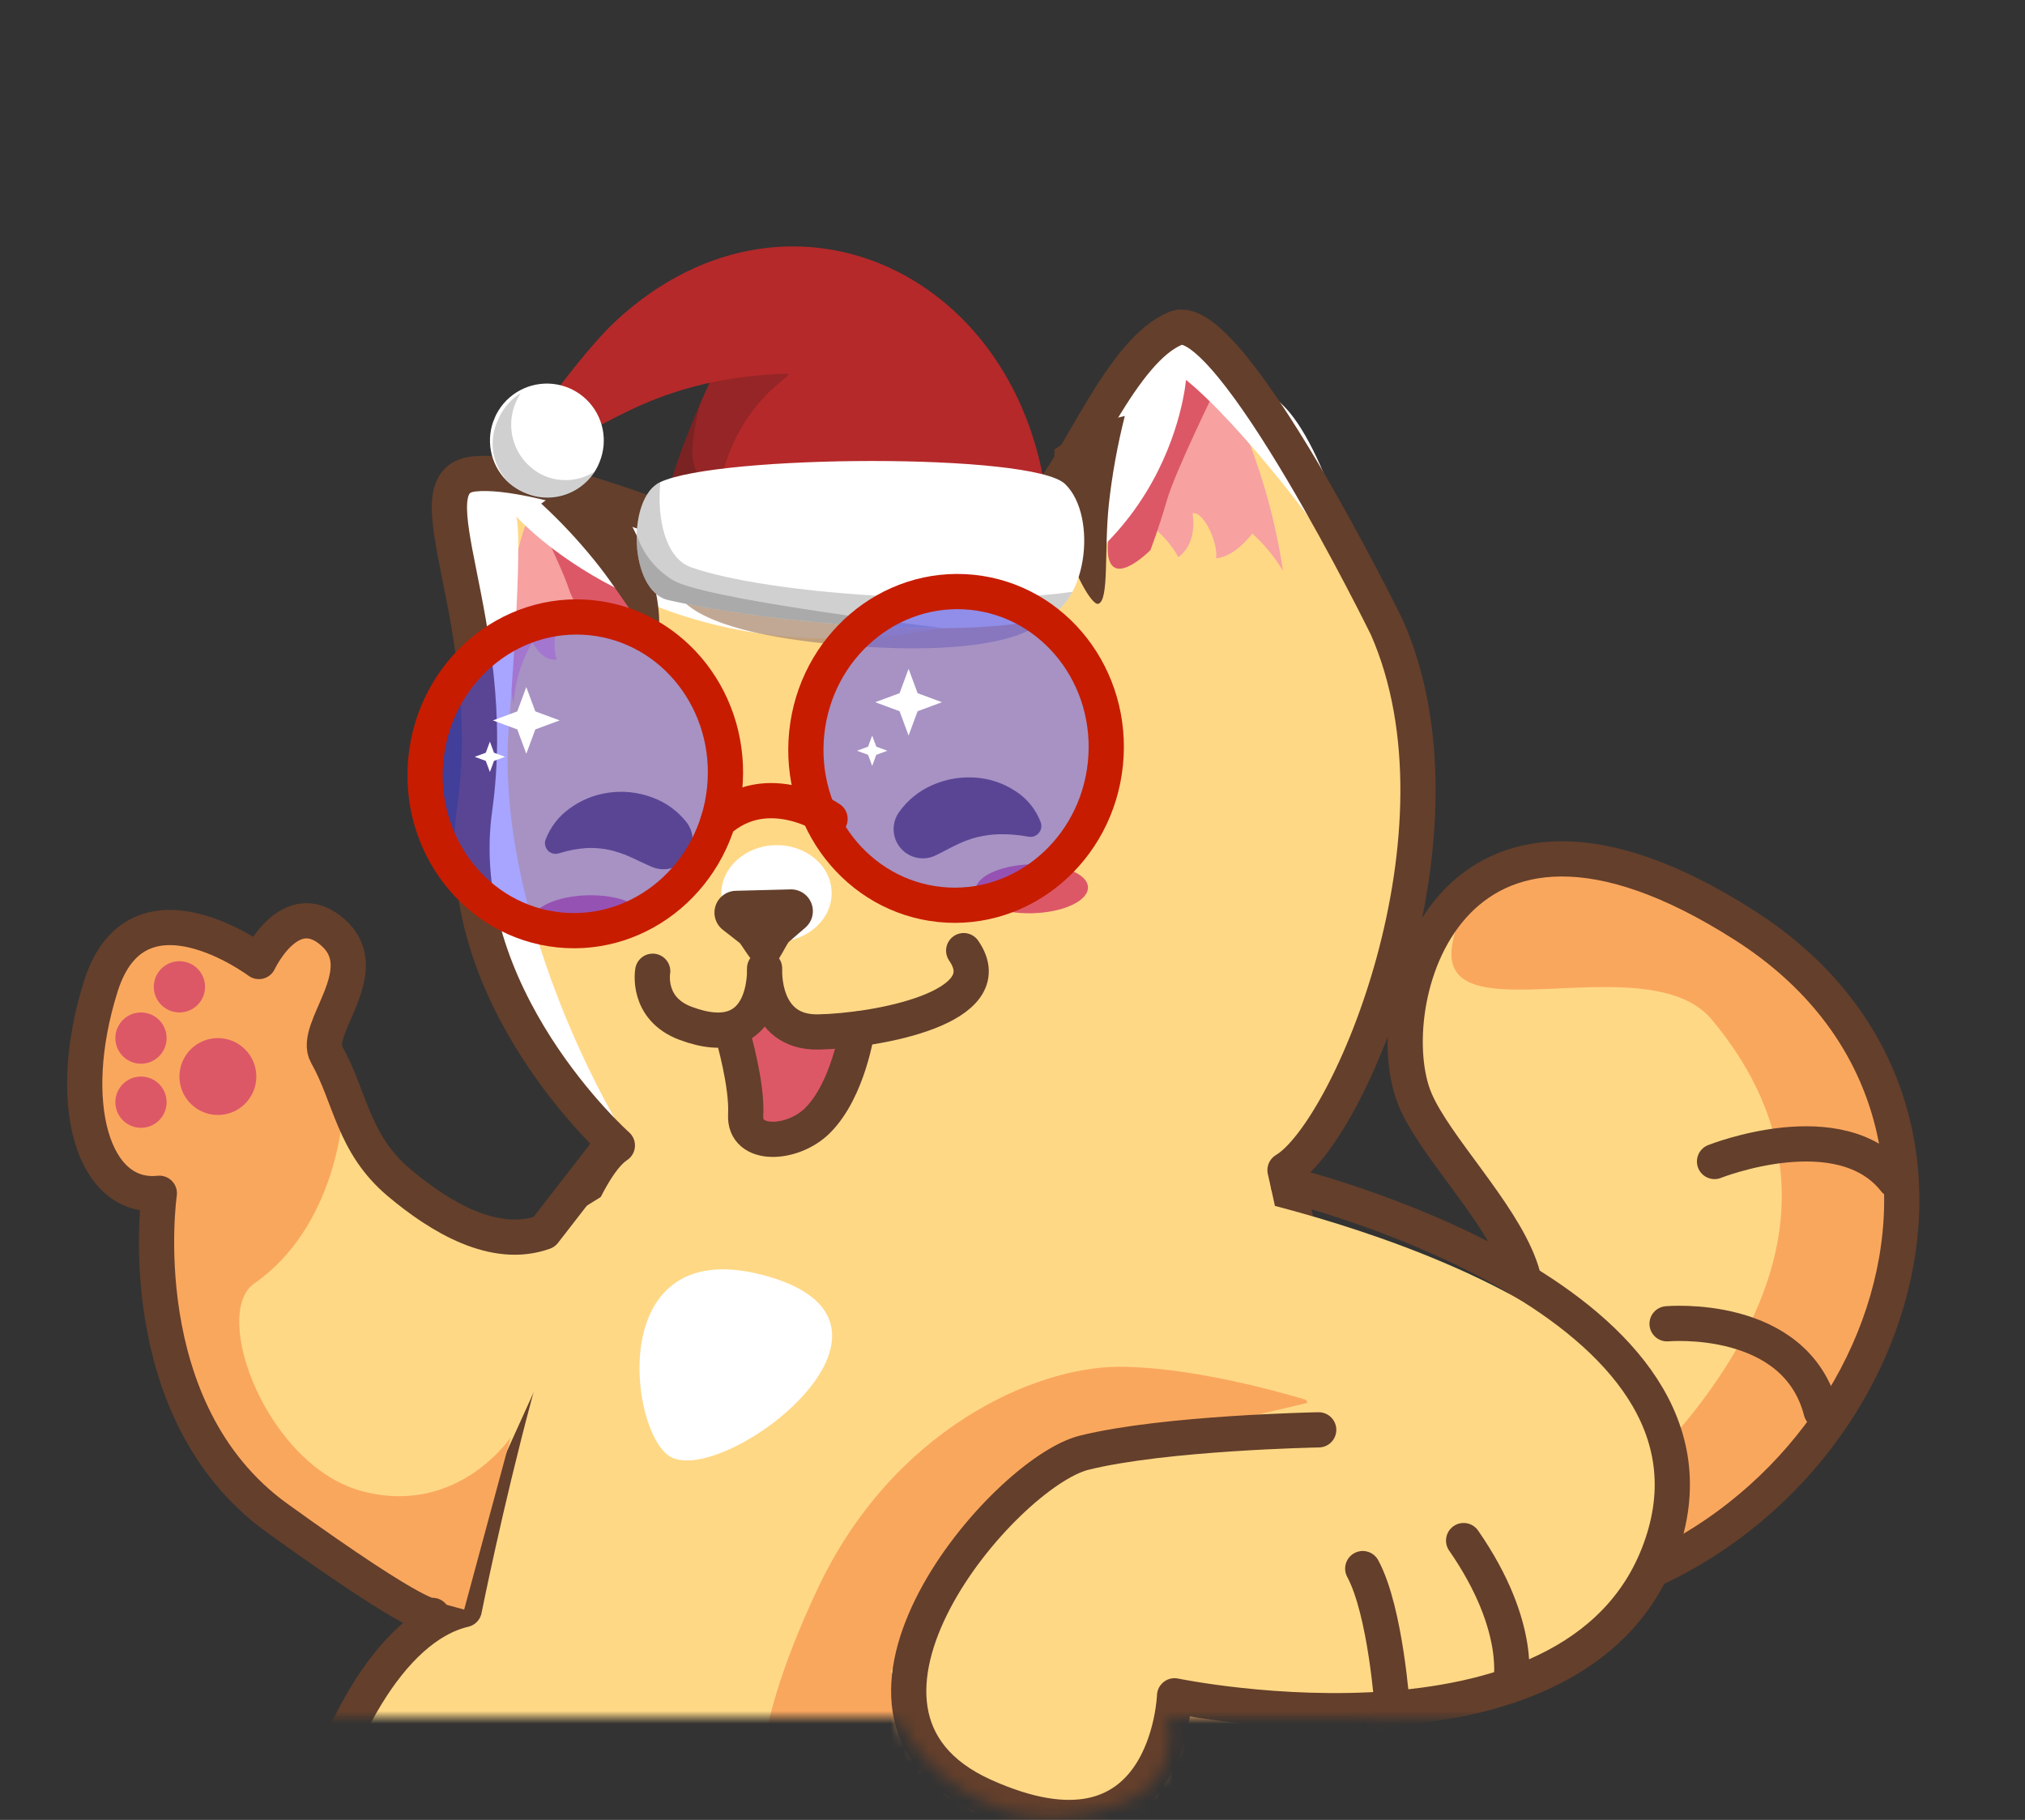 <svg width="158" height="142" viewBox="0 0 158 142" fill="none" xmlns="http://www.w3.org/2000/svg">
<rect x="0" y="0" width="158" height="142" fill="#333333" stroke="none"/>
<mask id="mask0_4211_1211" style="mask-type:alpha" maskUnits="userSpaceOnUse" x="0" y="0" width="158" height="142">
<path d="M70 134L8.5 134L0.5 88.5L9.5 0.5L144 4.5L158 90.5L146.5 116.5C140.833 118.667 131.8 132.4 131 134C129.874 134 102.001 134.14 91.116 134C91.49 135.922 91.296 139.035 88 140.5C78 144.5 71.833 137.833 70 134Z" fill="#D9D9D9"/>
</mask>
<g mask="url(#mask0_4211_1211)">
<path d="M69.702 130.701C69.702 130.701 81.431 109.391 105.988 107.648C130.545 105.905 113.544 93.089 110.438 85.856C107.331 78.622 112.756 57.253 136.139 72.213C159.522 87.172 146.649 120.382 120.823 125.053C94.997 129.724 88.425 134.81 88.425 134.81L69.702 130.701Z" fill="#FFD886"/>
<path d="M94.644 111.199C94.644 111.199 78.783 121.263 93.027 120.486C107.271 119.709 121.008 124.42 132.204 110.103C143.399 95.785 138.555 85.568 133.575 79.572C128.595 73.577 111.972 81.081 113.323 73.641C114.674 66.201 120.192 64.183 128.164 68.198C136.136 72.213 147.014 74.929 147.787 88.035C148.56 101.142 143.956 109.932 140.794 113.424C137.631 116.916 126.146 123.635 126.146 123.635L94.688 131.279L88.434 134.809L69.711 130.699L79.578 118.979L90.261 112.135L94.644 111.199Z" fill="#FAA75E"/>
<path d="M69.702 130.701C69.702 130.701 81.431 109.391 105.988 107.648C130.545 105.905 113.544 93.089 110.438 85.856C107.331 78.622 112.756 57.253 136.139 72.213C159.522 87.172 146.649 120.382 120.823 125.053C94.997 129.724 88.425 134.81 88.425 134.81L69.702 130.701Z" stroke="#643F2B" stroke-width="2.748" stroke-linecap="round" stroke-linejoin="round"/>
<path d="M133.776 90.629C133.776 90.629 143.619 86.709 147.859 92.109" stroke="#643F2B" stroke-width="2.748" stroke-linecap="round" stroke-linejoin="round"/>
<path d="M130.073 103.292C130.073 103.292 140.096 102.379 142.094 110.113" stroke="#643F2B" stroke-width="2.748" stroke-linecap="round" stroke-linejoin="round"/>
<path d="M119.488 112.702C119.488 112.702 125.654 120.282 128.343 121.894" stroke="#643F2B" stroke-width="2.748" stroke-linecap="round" stroke-linejoin="round"/>
<path d="M108.219 48.968C115.222 64.925 105.298 88.316 100.262 91.303C100.262 91.303 121.783 182.743 87.653 182.567C53.522 182.391 29.203 180.991 23.416 168.251C21.234 163.446 19.903 131.337 36.224 125.594C36.224 125.594 42.738 92.892 48.169 89.377C48.169 89.377 34.997 77.701 37.042 63.079C39.087 48.458 31.772 37.541 36.968 36.981C42.163 36.422 54.696 41.686 54.696 41.686C54.696 41.686 78.936 41.873 81.544 39.047C84.153 36.22 87.575 27.245 91.767 25.604C95.959 23.964 108.219 48.968 108.219 48.968Z" fill="#FFD886"/>
<path d="M29.349 135.444C29.349 135.444 23.83 159.332 34.754 165.205C45.679 171.078 51.491 165.453 51.491 165.453L54.15 177.444L43.045 177.702L37.829 178.03L26.135 171.442L22.391 158.223L23.317 143.858L29.349 135.444Z" fill="#FAA75E"/>
<path d="M102.388 109.377C102.388 109.377 93.892 106.641 87.298 106.648C80.704 106.655 69.631 111.548 63.786 123.983C57.941 136.418 59.527 140.902 59.527 140.902C59.527 140.902 52.016 147.639 51.496 157.139C50.977 166.64 55.885 151.727 55.885 151.727L66.256 142.119L73.815 138.302L69.515 130.416L77.622 118.363L88.859 112.57L102.388 109.377Z" fill="#FAA75E"/>
<path d="M106.542 133.431L91.414 134.083C91.414 134.083 92.075 144.396 79.938 141.301C67.8 138.207 68.806 142.586 68.806 142.586C68.806 142.586 68.969 148.313 81.129 149.013C93.289 149.713 96.636 146.12 96.636 146.12C96.636 146.12 102.425 162.159 90.619 174.415C78.813 186.671 61.854 191.1 45.581 188.157C39.487 187.055 40.63 180.14 41.836 179.573C43.041 179.005 36.633 179.642 36.16 182.255C35.688 184.868 43.933 190.959 43.933 190.959L58.097 192.522L77.906 192.039L96.387 181.395L104.364 169.699L106.921 147.974L106.542 133.431Z" fill="#FAA75E"/>
<path d="M60.01 99.623C73 103.441 56.615 115.88 52.37 113.703C49.078 112.019 47.024 95.805 60.01 99.623Z" fill="white"/>
<path d="M41.543 50.122C41.543 50.122 42.369 51.702 43.456 51.446C43.096 50.781 43.281 48.817 43.79 48.484C43.924 49.318 44.717 49.179 45.542 49.469C45.619 48.864 45.886 48.298 46.305 47.853C45.97 46.968 45.627 46.148 45.26 45.344C44.831 44.406 44.373 43.486 43.873 42.622C43.389 41.78 42.845 40.973 42.245 40.208C42.036 39.94 41.821 39.688 41.601 39.447C40.1 42.773 39.455 47.073 39.694 52.028C39.753 53.002 39.879 53.971 40.069 54.929C40.277 51.935 41.543 50.122 41.543 50.122Z" fill="#F7A1A1"/>
<path d="M97.217 33.876C96.31 31.588 95.085 29.44 93.576 27.497C93.316 27.898 93.082 28.315 92.876 28.746C92.318 29.924 91.847 31.142 91.468 32.389C91.052 33.711 90.709 35.097 90.29 36.5C90.08 37.199 89.871 37.923 89.633 38.627C89.444 39.192 89.239 39.794 89.015 40.386C89.508 40.695 89.962 41.063 90.366 41.481C90.993 42.06 91.526 42.733 91.945 43.476C92.903 42.75 93.264 41.55 93.05 40.033C94.051 39.962 95.073 42.584 94.882 43.569C96.407 43.425 97.711 41.635 97.711 41.635C98.651 42.479 99.458 43.461 100.106 44.547C99.562 40.905 98.598 37.338 97.233 33.918L97.217 33.876Z" fill="#F7A1A1"/>
<path d="M91.987 27.95L94.875 30.307C94.875 30.307 91.68 36.82 91.044 39.044C90.426 41.202 89.76 42.928 89.76 42.928C89.76 42.928 86.458 46.273 86.426 42.793C86.393 39.312 91.987 27.95 91.987 27.95Z" fill="#DC5867"/>
<path d="M43.46 36.308L40.925 38.359C40.925 38.359 43.82 44.16 44.385 45.956C44.744 47.048 45.472 47.98 46.444 48.592C46.444 48.592 51.2 49.584 51.215 47.428C51.233 44.481 43.46 36.308 43.46 36.308Z" fill="#DC5867"/>
<path d="M91.767 25.604L83.811 36.242C83.811 36.242 78.458 39.727 65.732 40.318C55.775 40.778 49.363 39.313 49.363 39.313C46.439 35.165 35.359 37.59 35.359 37.59C35.359 37.59 37.368 37.983 36.694 56.72C35.912 78.541 47.956 87.24 47.956 87.24C47.956 87.24 38.556 71.478 39.701 56.664C40.91 41.067 40.267 40.276 40.267 40.276C40.267 40.276 50.689 52.148 70.977 49.428C91.265 46.708 92.535 29.641 92.535 29.641C96.583 32.895 103.968 42.184 106.336 46.753C106.336 46.753 104.073 36.351 100.617 32.179C98.51 29.645 91.767 25.604 91.767 25.604Z" fill="white"/>
<path d="M108.219 48.968C115.222 64.925 105.298 88.316 100.262 91.303C100.262 91.303 121.783 182.743 87.653 182.567C53.522 182.391 32.182 179.431 26.135 171.442C17.604 160.169 24.648 128.298 36.225 125.594C36.225 125.594 42.738 92.892 48.169 89.377C48.169 89.377 34.997 77.701 37.042 63.079C39.087 48.458 31.772 37.541 36.968 36.981C42.163 36.422 54.696 41.686 54.696 41.686C54.696 41.686 78.936 41.873 81.544 39.047C84.153 36.22 87.575 27.245 91.767 25.604C95.959 23.964 108.219 48.968 108.219 48.968Z" stroke="#643F2B" stroke-width="2.748" stroke-linecap="round" stroke-linejoin="round"/>
<path d="M82.264 35.081C82.264 35.081 82.246 38.676 82.971 41.679C83.695 44.682 85.199 47.257 85.692 47.115C86.558 46.846 86.14 42.978 86.516 39.358C86.772 37.032 87.189 34.726 87.764 32.457L85.172 33.086L82.264 35.081Z" fill="#643F2B"/>
<path d="M47.561 38.007C47.561 38.007 49.482 40.905 50.492 43.724C51.501 46.541 51.651 49.429 51.167 49.566C50.323 49.809 48.611 46.453 46.38 43.724C45.107 42.147 43.719 40.666 42.228 39.294L44.134 37.935L47.561 38.007Z" fill="#643F2B"/>
<path d="M56.28 69.83C56.227 67.747 58.111 66.008 60.488 65.947C62.865 65.886 64.835 67.525 64.888 69.609C64.941 71.692 63.057 73.431 60.68 73.492C58.303 73.553 56.333 71.914 56.28 69.83Z" fill="white"/>
<path d="M50.268 71.653C50.297 72.705 48.359 73.611 45.938 73.674C43.517 73.737 41.538 72.932 41.51 71.877C41.482 70.823 43.423 69.918 45.84 69.857C48.257 69.797 50.243 70.6 50.268 71.653Z" fill="#DC5867"/>
<path d="M84.889 69.235C84.914 70.289 82.976 71.195 80.558 71.258C78.141 71.322 76.156 70.516 76.128 69.461C76.1 68.407 78.04 67.502 80.46 67.442C82.881 67.382 84.872 68.183 84.889 69.235Z" fill="#DC5867"/>
<path d="M61.551 73.49L62.833 72.385C63.098 72.156 63.287 71.851 63.373 71.511C63.458 71.171 63.436 70.813 63.31 70.485C63.184 70.158 62.961 69.878 62.669 69.683C62.378 69.488 62.033 69.389 61.683 69.397L57.396 69.507C57.046 69.517 56.708 69.635 56.428 69.845C56.148 70.055 55.939 70.346 55.83 70.678C55.721 71.011 55.717 71.369 55.819 71.704C55.921 72.039 56.123 72.334 56.399 72.549L57.73 73.591C58.114 74.086 59.012 75.747 59.688 75.573C60.527 75.722 61.132 74.032 61.551 73.49Z" fill="#643F2B"/>
<path d="M80.166 65.272L80.262 65.289C80.403 65.311 80.547 65.299 80.682 65.254C80.895 65.18 81.07 65.025 81.168 64.823C81.267 64.62 81.281 64.386 81.207 64.174C80.835 63.172 80.148 62.319 79.25 61.742C78.319 61.121 77.243 60.754 76.128 60.676C74.981 60.591 73.831 60.786 72.776 61.246C71.716 61.699 70.802 62.439 70.139 63.383C69.845 63.801 69.7 64.306 69.727 64.817C69.754 65.327 69.952 65.813 70.289 66.198C70.625 66.582 71.081 66.843 71.583 66.937C72.085 67.031 72.605 66.954 73.058 66.717L73.43 66.533C73.934 66.276 74.355 66.038 74.808 65.835C75.273 65.618 75.756 65.445 76.253 65.32C76.818 65.185 77.395 65.109 77.975 65.094C78.71 65.081 79.444 65.14 80.166 65.272Z" fill="#643F2B"/>
<path d="M50.828 62.199C49.752 61.807 48.597 61.689 47.465 61.855C46.369 62.008 45.33 62.432 44.44 63.089C43.587 63.697 42.934 64.546 42.566 65.526C42.508 65.69 42.505 65.868 42.555 66.034C42.617 66.244 42.761 66.421 42.953 66.525C43.145 66.63 43.371 66.654 43.581 66.591L43.664 66.567C44.359 66.35 45.079 66.216 45.806 66.169C46.401 66.144 46.995 66.196 47.577 66.322C48.084 66.441 48.58 66.606 49.058 66.814C49.52 67.012 49.944 67.235 50.46 67.464L50.843 67.632C51.304 67.836 51.82 67.881 52.31 67.76C52.8 67.639 53.235 67.359 53.549 66.963C53.862 66.568 54.035 66.079 54.041 65.575C54.047 65.07 53.885 64.578 53.581 64.175C52.872 63.266 51.916 62.58 50.828 62.199Z" fill="#643F2B"/>
<path d="M64.933 80.473L59.712 78.572L57.261 80.528L58.193 86.231L59.105 88.639L62.961 88.083L65.469 84.95L66.677 81.484L64.933 80.473Z" fill="#DC5867"/>
<path d="M75.191 74.176C78.281 78.633 68.365 80.437 63.855 80.521C59.345 80.605 59.657 75.564 59.657 75.564C59.657 75.564 59.988 82.283 53.489 79.846C50.402 78.688 50.927 75.784 50.927 75.784" stroke="#643F2B" stroke-width="2.748" stroke-linecap="round" stroke-linejoin="round"/>
<g clip-path="url(#clip0_4211_1211)">
<path d="M65.698 50.333C78.06 51.378 81.704 48.953 81.981 47.61L52.834 44.736C51.971 46.166 53.337 49.287 65.698 50.333Z" fill="#B2927A" fill-opacity="0.8"/>
<path fill-rule="evenodd" clip-rule="evenodd" d="M81.883 41.811C81.272 21.958 61.958 12.178 48.067 25.027C45.221 27.664 40.913 33.919 40.913 33.919L41.904 35.896C41.904 35.896 46.4 33.299 49.408 31.883C50.973 31.152 52.602 30.565 54.273 30.13C54.953 29.951 55.369 29.869 55.369 29.869C54.202 32.286 49.859 42.543 52.497 42.481L81.883 41.811Z" fill="#B5292A"/>
<path opacity="0.2" fill-rule="evenodd" clip-rule="evenodd" d="M55.366 29.875C57.339 29.456 59.346 29.217 61.362 29.161C62.598 29.17 55.609 31.627 55.727 42.406L52.504 42.481C49.86 42.54 54.179 32.298 55.366 29.875Z" fill="#181714"/>
<path opacity="0.2" fill-rule="evenodd" clip-rule="evenodd" d="M54.584 31.608C54.446 32.16 53.957 34.246 54.03 35.599C54.114 37.186 55.61 38.653 55.61 38.653C55.61 38.653 53.416 39.652 51.848 39.628C52.305 37.23 53.628 33.833 54.584 31.608Z" fill="#181714"/>
<path fill-rule="evenodd" clip-rule="evenodd" d="M51.489 37.632C48.88 38.878 49.07 46.141 52.145 46.825C59.704 48.518 73.721 49.865 81.036 48.386C84.837 47.617 85.706 40.281 83.107 37.77C80.592 35.32 56.001 35.466 51.489 37.632Z" fill="white"/>
<path opacity="0.2" fill-rule="evenodd" clip-rule="evenodd" d="M83.676 46.176C75.648 47.34 60.039 46.412 53.925 44.265C51.968 43.578 51.237 40.587 51.522 37.614L51.483 37.63C48.874 38.876 49.064 46.139 52.139 46.823C59.704 48.518 73.721 49.865 81.036 48.386C82.195 48.151 83.077 47.305 83.676 46.176Z" fill="#181714"/>
<path fill-rule="evenodd" clip-rule="evenodd" d="M41.151 38.543C40.319 38.24 39.597 37.696 39.078 36.98C38.557 36.264 38.263 35.41 38.232 34.526C38.201 33.641 38.435 32.768 38.904 32.018C39.372 31.267 40.054 30.674 40.862 30.314C41.671 29.954 42.568 29.843 43.439 29.996C44.311 30.149 45.116 30.559 45.753 31.174C46.39 31.788 46.829 32.578 47.013 33.444C47.198 34.309 47.12 35.209 46.789 36.03C46.373 37.11 45.546 37.98 44.489 38.451C43.432 38.922 42.232 38.955 41.151 38.543Z" fill="white"/>
<path opacity="0.2" fill-rule="evenodd" clip-rule="evenodd" d="M40.626 30.674C39.814 31.182 39.186 31.935 38.832 32.825C38.373 33.82 38.314 34.953 38.666 35.991C39.018 37.029 39.755 37.892 40.725 38.402C41.695 38.912 42.824 39.03 43.879 38.733C44.934 38.435 45.834 37.744 46.394 36.802C45.828 37.161 45.185 37.382 44.517 37.444C43.849 37.507 43.176 37.41 42.554 37.162C42.025 36.939 41.546 36.614 41.143 36.206C40.74 35.798 40.422 35.315 40.206 34.783C39.99 34.252 39.881 33.684 39.885 33.11C39.889 32.537 40.005 31.97 40.228 31.441C40.337 31.174 40.47 30.917 40.626 30.674Z" fill="#181714"/>
<path opacity="0.2" fill-rule="evenodd" clip-rule="evenodd" d="M49.679 41.726C50.168 43.21 51.174 44.469 52.514 45.274C54.831 46.664 70.019 48.574 73.585 49.006C66.365 49.08 57.584 48.043 52.145 46.825C50.433 46.445 49.619 44.02 49.679 41.726Z" fill="#181714"/>
</g>
<path opacity="0.5" d="M62.945 57.196C63.639 50.47 69.417 45.554 75.852 46.217C82.287 46.879 86.941 52.869 86.248 59.596C85.555 66.323 79.776 71.238 73.341 70.576C66.907 69.913 62.252 63.923 62.945 57.196Z" fill="#514DFF"/>
<path opacity="0.5" d="M33.233 59.179C33.926 52.452 39.704 47.536 46.139 48.199C52.574 48.862 57.229 54.852 56.535 61.578C55.842 68.305 50.064 73.221 43.629 72.558C37.194 71.895 32.54 65.905 33.233 59.179Z" fill="#514DFF"/>
<path d="M62.945 57.196C63.639 50.47 69.417 45.554 75.852 46.217C82.287 46.879 86.941 52.869 86.248 59.596C85.555 66.323 79.776 71.238 73.341 70.576C66.907 69.913 62.252 63.923 62.945 57.196Z" stroke="#C71C00" stroke-width="2.748" stroke-linecap="round" stroke-linejoin="round"/>
<path d="M33.233 59.179C33.926 52.452 39.704 47.536 46.139 48.199C52.574 48.862 57.229 54.852 56.535 61.578C55.842 68.305 50.064 73.221 43.629 72.558C37.194 71.895 32.54 65.905 33.233 59.179Z" stroke="#C71C00" stroke-width="2.748" stroke-linecap="round" stroke-linejoin="round"/>
<path d="M64.764 63.895C64.764 63.895 59.926 60.571 56.018 64.088" stroke="#C71C00" stroke-width="2.748" stroke-linecap="round" stroke-linejoin="round"/>
<path d="M95.147 93.076C95.147 93.076 135.666 101.004 129.827 120.036C123.988 139.068 91.645 132.32 91.645 132.32C91.645 132.32 91.156 146.623 76.75 140.119C62.343 133.616 78.311 114.917 84.587 113.353C90.863 111.79 102.89 111.567 102.89 111.567" fill="#FFD886"/>
<path d="M100.522 92.435C100.522 92.435 135.667 101.004 129.827 120.036C123.988 139.068 91.646 132.319 91.646 132.319C91.646 132.319 91.156 146.623 76.75 140.119C62.343 133.616 78.311 114.917 84.587 113.353C90.863 111.79 102.891 111.567 102.891 111.567" stroke="#643F2B" stroke-width="2.748" stroke-linecap="round" stroke-linejoin="round"/>
<path d="M49.199 91.962L42.45 96.138C38.572 97.536 34.317 94.949 31.158 92.297C27.516 89.24 27.352 85.576 25.479 82.275C24.343 80.271 29.351 75.78 25.999 72.775C22.646 69.77 20.198 75.024 20.198 75.024C20.198 75.024 10.697 67.909 7.856 76.989C5.015 86.07 7.237 93.668 12.432 93.108C12.432 93.108 9.967 110.052 21.632 118.458C33.298 126.864 33.745 126.045 33.745 126.045" fill="#FFD886"/>
<path d="M23.131 72.379L27.165 75.244L25.507 80.482L26.706 87.243C26.706 87.243 26.161 95.759 19.841 100.145C16.415 102.523 20.856 114.42 28.295 116.365C35.735 118.31 39.844 112.157 39.844 112.157L36.216 125.593L29.194 123.672L19.093 116.278L12.858 103.715L12 93.5L8 88.5L10 75.244L14.5 75L19.494 73.997L23.131 72.379Z" fill="#FAA75E"/>
<path d="M14.751 72.999C14.751 72.999 7.688 70.63 7.245 79.26C6.802 87.889 7.79 92.269 11.325 92.608C14.859 92.947 8.158 90.236 10.869 83.531C13.58 76.825 20.306 77.742 18.062 75.237C15.818 72.733 14.751 72.999 14.751 72.999Z" fill="#FAA75E"/>
<path d="M47.14 90.091L42.451 96.138C38.572 97.536 34.317 94.949 31.159 92.297C27.516 89.24 27.352 85.576 25.479 82.275C24.343 80.271 29.351 75.78 25.999 72.775C22.647 69.77 20.198 75.024 20.198 75.024C20.198 75.024 10.697 67.909 7.856 76.989C5.015 86.07 7.237 93.668 12.432 93.108C12.432 93.108 9.967 110.052 21.633 118.458C33.298 126.864 33.745 126.045 33.745 126.045" stroke="#643F2B" stroke-width="2.748" stroke-linecap="round" stroke-linejoin="round"/>
<path d="M66.887 80.293C66.887 80.293 66.223 84.991 63.8 87.419C61.861 89.371 58.044 89.55 58.181 87.002C58.311 84.627 57.2 80.829 57.2 80.829" stroke="#643F2B" stroke-width="2.748" stroke-linecap="round" stroke-linejoin="round"/>
<path d="M117.849 131.506C117.849 131.506 118.952 127.064 114.199 120.208" stroke="#643F2B" stroke-width="2.748" stroke-linecap="round" stroke-linejoin="round"/>
<path d="M108.638 133.306C108.638 133.306 108.123 125.717 106.327 122.394" stroke="#643F2B" stroke-width="2.748" stroke-linecap="round" stroke-linejoin="round"/>
<path d="M72.002 139.86C72.002 139.86 58.632 142.539 52.895 157.692C47.158 172.845 56.131 179.565 56.131 179.565C56.131 179.565 44.654 175.091 39.408 179.239C34.163 183.387 40.053 192.248 53.768 192.63C67.484 193.011 87.16 195.728 98.265 178.817" fill="#FFD886"/>
<path d="M72.002 139.86C72.002 139.86 58.632 142.539 52.895 157.692C47.158 172.845 56.131 179.565 56.131 179.565C56.131 179.565 44.654 175.091 39.408 179.239C34.163 183.387 40.053 192.248 53.768 192.63C67.484 193.011 87.16 195.728 98.265 178.817" stroke="#643F2B" stroke-width="2.748" stroke-linecap="round" stroke-linejoin="round"/>
<path d="M41.064 53.608L40.361 55.508L38.46 56.212L40.361 56.915L41.064 58.816L41.768 56.915L43.669 56.212L41.768 55.508L41.064 53.608Z" fill="white"/>
<path d="M38.224 57.869L37.904 58.733L37.04 59.052L37.904 59.372L38.224 60.236L38.543 59.372L39.407 59.052L38.543 58.733L38.224 57.869Z" fill="white"/>
<path d="M70.892 52.187L70.189 54.088L68.288 54.791L70.189 55.495L70.892 57.395L71.596 55.495L73.497 54.791L71.596 54.088L70.892 52.187Z" fill="white"/>
<path d="M68.052 57.395L67.732 58.259L66.868 58.579L67.732 58.898L68.052 59.763L68.371 58.898L69.235 58.579L68.371 58.259L68.052 57.395Z" fill="white"/>
<circle cx="14" cy="77" r="2" fill="#DC5867"/>
<circle cx="11" cy="81" r="2" fill="#DC5867"/>
<circle cx="11" cy="86" r="2" fill="#DC5867"/>
<circle cx="17" cy="84" r="3" fill="#DC5867"/>
</g>
<defs>
<clipPath id="clip0_4211_1211">
<rect width="51.988" height="33.024" fill="white" transform="matrix(-0.928 -0.374 -0.374 0.928 95.562 30.426)"/>
</clipPath>
</defs>
</svg>
